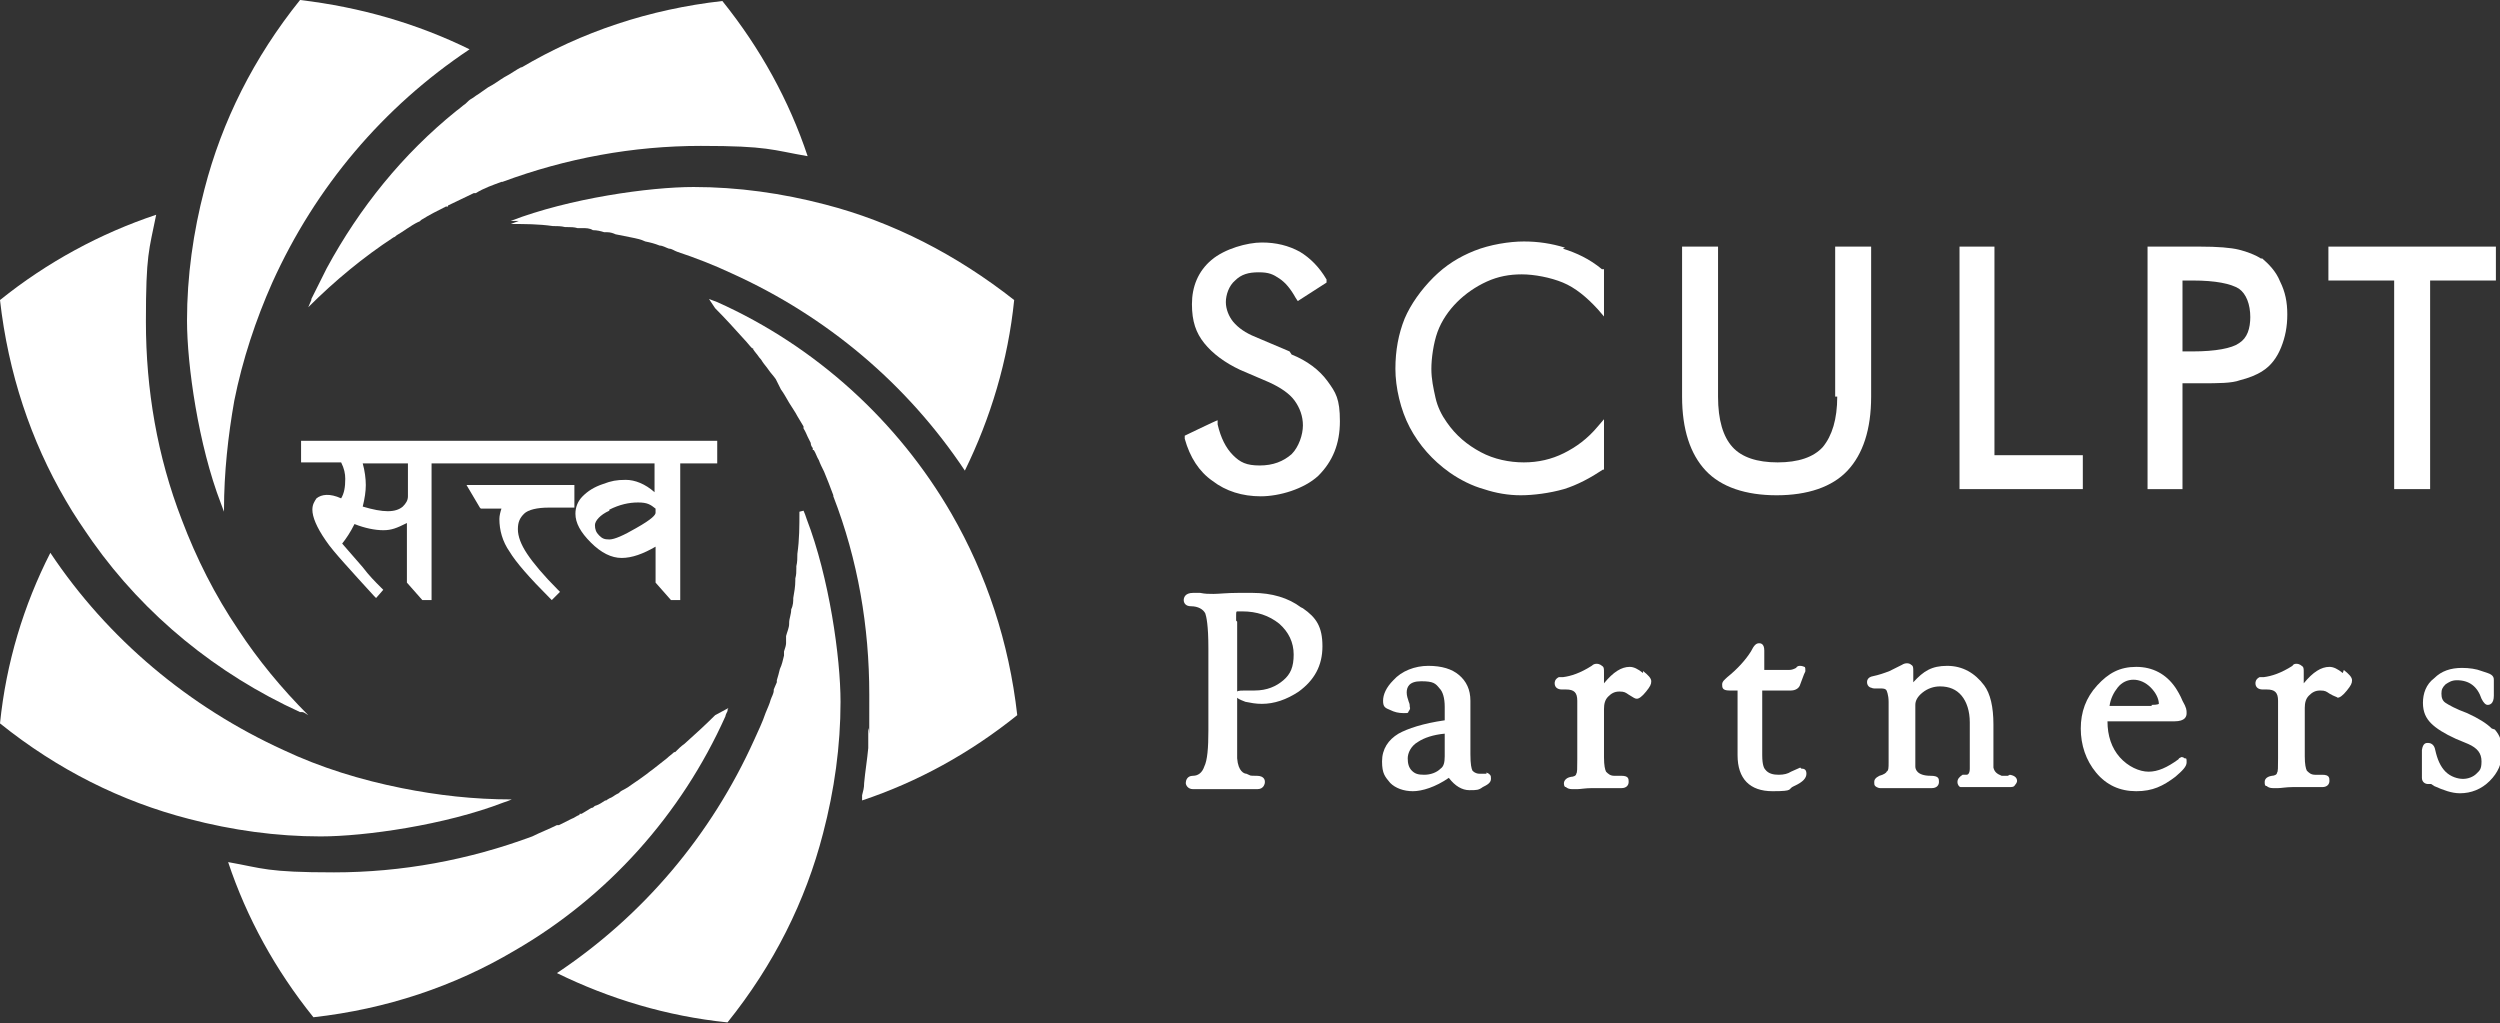 <svg xmlns="http://www.w3.org/2000/svg" xmlns:xlink="http://www.w3.org/1999/xlink" xmlns:xodm="http://www.corel.com/coreldraw/odm/2003" id="Layer_1" viewBox="0 0 243.3 99.6"><rect x="0" y="0" width="243.3" height="99.6" fill="#333333" stroke="none"/><defs><style>      .st0, .st1 {        fill: #fff;      }      .st1 {        fill-rule: evenodd;      }    </style></defs><g id="Layer_x5F_1"><path class="st1" d="M50.8,6.5h0c-.6.3-1.1.7-1.7,1h0s0,0,0,0c-.5.3-1,.7-1.6,1-.3.2-.7.5-1,.7-.2.1-.4.3-.6.4-.2.1-.4.3-.6.5-.3.2-.6.5-.9.7h0s0,0,0,0c-5.2,4.2-9.4,9.4-12.6,15.3-.5,1-1,2-1.5,3h0c0,.1,0,.1,0,.1-.1.2-.2.5-.3.7,0,0,0,0,0,0h0c2.6-2.6,5.4-4.9,8.3-6.8.1,0,.3-.2.3-.2.7-.4,1.3-.9,2.1-1.3.1,0,.2-.1.3-.2.8-.5,1.6-.9,2.4-1.3h.2c0-.1,0-.1,0-.1.8-.4,1.7-.8,2.5-1.2h.2c.8-.5,1.7-.8,2.5-1.1h.1c0,0,0,0,0,0,6.2-2.3,12.7-3.5,19.3-3.5s6.9.4,10.4,1c-1.8-5.4-4.6-10.5-8.3-15.1-7.1.8-13.7,3-19.6,6.5h0Z"></path><path class="st1" d="M69.6,30c1,1,1.9,2,2.8,3h0s0,0,0,0c.3.3.5.6.8.9h.1c0,.1,0,.1,0,.1.2.3.4.5.6.8,0,0,.2.2.3.4.2.3.4.5.6.8t0,0h0c0,0,0,0,0,0h0c.2.3.5.6.7.9h0s.1.2.1.2h0s0,0,0,0h0s0,0,0,0h0s0,0,0,0h0c.2.4.3.6.4.8h0s0,0,0,0c.3.4.5.8.8,1.3h0c.3.5.6.9.8,1.3h0s0,0,0,0h0s0,0,0,0c.2.3.4.7.6,1h0s0,.2,0,.2h0c0,0,0,0,0,0h0c.2.3.3.6.4.8h0s0,0,0,0h0c.1.2.2.4.3.6h0s0,0,0,0h0s0,0,0,0c0,0,0,0,0,0,0,0,0,0,0,0h0c0,.2.1.4.2.5v.2c.1,0,.1,0,.1,0,.2.3.3.7.5,1,.1.3.3.7.5,1.1.3.7.6,1.5.9,2.3h0c0,0,0,.1,0,.1,2.4,6.2,3.5,12.7,3.5,19.3s0,2.3-.1,3.5c0,.3,0,.5,0,.8,0,.3,0,.6,0,.9-.1,1.1-.3,2.3-.4,3.4h0c0,.5-.1.8-.2,1.2,0,.1,0,.3,0,.5,5.4-1.8,10.5-4.6,15.1-8.3-.8-7.1-3-13.7-6.4-19.6h0c-5.2-9-13.2-16.3-22.8-20.6-.3-.1-.5-.2-.8-.3,0,0,0,0,0,0h0Z"></path><path class="st1" d="M69.6,69.6c-1,1-2,1.9-3,2.8h0c-.3.2-.6.5-.9.8h0s0,0,0,0h0s-.1,0-.1,0h0c-.2.2-.5.4-.7.6h0s0,0,0,0c-.5.4-.9.7-1.4,1.1,0,0,0,0,0,0h0c-.3.2-.5.4-.8.6h0s0,0,0,0h0c-.4.3-.7.5-1,.7h0s0,0,0,0h0c-.4.3-.7.5-1.1.7-.2.1-.3.2-.4.3h0s-.2.1-.2.1h0c-.2.1-.4.3-.7.4-.2.1-.3.2-.3.2h0s-.1,0-.1,0c-.3.2-.6.4-.9.5h0s0,0,0,0h0s0,0,0,0h0c-.1,0-.2.1-.3.2-.2,0-.4.2-.6.3h0s0,0,0,0h0s0,0,0,0h0s0,0,0,0h0s0,0,0,0h0c-.2.1-.3.2-.5.3h-.1s0,0,0,0h-.1c0,0,0,.1,0,.1h0s0,0,0,0h0c-.3.1-.5.3-.8.4h0s0,0,0,0h0c-.4.2-.8.4-1.2.6h0s0,0,0,0h-.2c-.8.4-1.6.7-2.4,1.1-6.2,2.3-12.7,3.5-19.3,3.5s-6.9-.4-10.3-1c1.8,5.4,4.6,10.5,8.3,15.1,7.1-.8,13.7-3,19.6-6.5,9-5.2,16.2-13.2,20.5-22.8,0-.1.1-.3.2-.5,0-.1,0-.2.1-.3h0c0,0,0,0,0,0Z"></path><path class="st1" d="M19.8,84.2h0,0s0,0,0,0ZM19.8,84.2h0,0Z"></path><path class="st1" d="M0,29.2c.8,7.1,3,13.7,6.4,19.5h0c.8,1.4,1.7,2.7,2.6,4,5.1,7.2,12.1,12.9,20.2,16.6h.2c0,0,0,0,0,0,.2,0,.4.2.6.3,0,0,0,0,0,0-2.6-2.6-4.9-5.4-6.8-8.3h0c-2.3-3.4-4.1-7-5.5-10.7-2.4-6.2-3.5-12.7-3.5-19.3s.3-6.9,1-10.4C9.8,22.7,4.6,25.5,0,29.2h0Z"></path><path class="st1" d="M19.9,18.4c-1.1,4.2-1.7,8.5-1.7,12.8s1.1,12.1,3.3,17.8c.1.3.2.5.3.8v-.2c0-3.6.4-7.2,1-10.6.8-4,2.1-7.9,3.7-11.5,4.2-9.3,10.8-17.1,19.2-22.7C40.6,2.3,35.1.7,29.2,0c-4.5,5.6-7.6,11.8-9.3,18.4Z"></path><path class="st1" d="M50.5,21.5c-.3.1-.5.2-.8.3h0c1.4,0,2.7,0,4.1.2h0c.4,0,.8,0,1.2.1h.2s0,0,0,0c.3,0,.7,0,1,.1.1,0,.3,0,.5,0,.3,0,.7,0,1,.2h0c.4,0,.8.1,1.1.2h0s.1,0,.2,0h0s0,0,0,0h0s0,0,0,0h0s0,0,0,0h.1c.3,0,.6.1.8.2h0s0,0,0,0c0,0,0,0,0,0h0c.5.1,1,.2,1.5.3h0s0,0,0,0c.5.1,1,.2,1.4.4.5.1.9.2,1.4.4h0s0,0,0,0h0c.3,0,.6.2.9.3h0s0,0,0,0c.3,0,.5.2.8.3h0c1.8.6,3.6,1.3,5.3,2.1,9.3,4.2,17.1,10.8,22.7,19.2,2.5-5.1,4.2-10.7,4.8-16.6-5.6-4.4-11.8-7.6-18.4-9.3-4.2-1.1-8.5-1.7-12.8-1.7s-12.1,1.1-17.8,3.3h0Z"></path><path class="st1" d="M77.8,49.8c0,1.4,0,2.7-.2,4.1,0,.4,0,.8-.1,1.2h0s0,.2,0,.2h0c0,.4,0,.6-.1,1h0s0,.2,0,.2c0,.6-.1,1.1-.2,1.7h0c0,.3,0,.7-.2,1.1h0c0,.5-.2.9-.2,1.3h0c0,0,0,.1,0,.1,0,.4-.2.8-.3,1.2,0,.2,0,.4,0,.5h0s0,0,0,0v.2s0,0,0,0h0c0,.2-.1.5-.2.8,0,.2,0,.3,0,.4-.1.4-.2.9-.4,1.3h0s0,0,0,0c-.1.4-.2.8-.3,1.1h0s0,0,0,0v.2c-.1.2-.2.5-.3.7h0c0,.1,0,.1,0,.1h0s0,0,0,0c0,.3-.2.6-.3.9h0c0,0,0,0,0,0h0c-.1.4-.3.8-.5,1.3h0c-.3.9-.7,1.7-1.1,2.6h0c-4.2,9.3-10.8,17.1-19.2,22.7,5.1,2.5,10.7,4.2,16.6,4.8,4.5-5.6,7.6-11.8,9.3-18.4,1.1-4.2,1.7-8.5,1.7-12.8s-1.1-12.1-3.3-17.8c-.1-.3-.2-.6-.3-.8h0c0,0,0,0,0,0Z"></path><path class="st1" d="M0,70.4c5.6,4.5,11.8,7.6,18.4,9.3,4.2,1.1,8.5,1.7,12.8,1.7s12.1-1.1,17.8-3.3c.3-.1.6-.2.8-.3,0,0,0,0,0,0-3.7,0-7.2-.4-10.7-1.1-4-.8-7.9-2-11.5-3.7-9.2-4.2-17.1-10.8-22.7-19.2C2.3,58.9.6,64.5,0,70.4Z"></path><g><path class="st0" d="M29.3,42.8v2.2h3.9c.3.6.4,1.1.4,1.6,0,.8-.1,1.4-.4,1.9-1.1-.5-1.9-.4-2.4,0-.2.3-.4.6-.4,1.1,0,.7.4,1.7,1.3,3,.4.6,1,1.3,1.8,2.2.8.9,1.8,2,2.9,3.2l.2.2.7-.8-.2-.2c-.6-.6-1.2-1.2-1.8-2-.6-.7-1.3-1.5-2-2.3.4-.5.8-1.1,1.2-1.9,1,.4,2,.6,2.8.6s1.3-.2,2.3-.7v5.8l1.5,1.7h.9v-13.3h21.7v2.8c-.9-.8-1.9-1.2-2.8-1.2s-1.4.1-2.2.4c-.9.3-1.5.7-2,1.2-.5.5-.7,1.1-.7,1.7,0,.9.5,1.8,1.5,2.8,1,1,2,1.5,3,1.5s2.1-.4,3.3-1.1v3.5l1.5,1.7h.9v-13.3h3.6v-2.2s-40.5,0-40.5,0ZM59.3,49.6c1-.5,1.9-.7,2.8-.7s1.2.2,1.7.6v.4c0,.2-.3.6-1.9,1.5-1.2.7-2.1,1.1-2.6,1.1s-.7-.1-1-.4c-.3-.3-.4-.6-.4-1s.5-1,1.4-1.4ZM35.2,45.1h4.5v3.2c0,.4-.2.7-.5,1-.7.6-1.9.6-3.9,0,.2-.8.3-1.5.3-2.1s-.1-1.4-.3-2.1Z"></path><path class="st0" d="M46.8,49.5h2c-.1.3-.2.7-.2,1,0,1.1.3,2.2,1,3.2.6,1,1.9,2.5,3.9,4.5l.2.2.8-.8-.2-.2c-1.4-1.4-2.4-2.6-3-3.5-.6-.9-.9-1.7-.9-2.4s.2-1.1.6-1.5c.4-.4,1.3-.6,2.4-.6h2.5v-2.2h-10.5l1.3,2.2Z"></path></g><g><polygon class="st0" points="226.6 24 226.6 27.3 233 27.3 233 47.6 236.5 47.6 236.5 27.3 242.9 27.3 242.9 24 226.6 24"></polygon><path class="st0" d="M152.3,24.1c-1.3-.4-2.6-.6-4-.6s-3.3.3-4.8.9c-1.5.6-2.8,1.4-4,2.6-1.2,1.2-2.2,2.6-2.8,4-.6,1.5-.9,3.1-.9,4.9s.5,4,1.4,5.7c.9,1.7,2.2,3.2,3.9,4.4,1,.7,2.2,1.3,3.3,1.6,1.2.4,2.4.6,3.6.6s2.8-.2,4.2-.6c1.3-.4,2.6-1.1,3.8-1.9h.1v-4.9l-.6.7c-1,1.2-2.1,2-3.3,2.6-1.2.6-2.5.9-3.9.9s-2.9-.3-4.2-1c-1.3-.7-2.4-1.6-3.3-2.9-.5-.7-.9-1.5-1.1-2.4-.2-.9-.4-1.8-.4-2.8s.2-2.5.6-3.6c.4-1.1,1.1-2.1,1.9-2.9.8-.8,1.8-1.5,2.9-2,1.1-.5,2.2-.7,3.4-.7s2.8.3,4,.8c1.2.5,2.3,1.4,3.4,2.6l.6.7v-4.6h-.2c-1.2-1-2.5-1.6-3.8-2Z"></path><path class="st0" d="M125.5,34.2l-3.3-1.4c-1-.4-1.7-.9-2.2-1.5-.4-.5-.7-1.2-.7-1.9s.3-1.6.9-2.1c.6-.6,1.3-.8,2.3-.8s1.4.2,2,.6c.6.4,1.1,1,1.6,1.9l.2.3,2.8-1.8v-.3c-.7-1.2-1.6-2.1-2.6-2.7-1.1-.6-2.3-.9-3.7-.9s-3.6.6-4.9,1.7c-1.3,1.1-1.9,2.6-1.9,4.3s.4,2.8,1.2,3.8c.8,1,2,1.9,3.5,2.6l2.8,1.2c1.1.5,2,1.1,2.5,1.8.5.7.8,1.5.8,2.4s-.4,2.1-1.1,2.8c-.8.7-1.8,1.1-3.1,1.1s-1.9-.3-2.6-1c-.7-.7-1.2-1.7-1.5-3v-.4c-.1,0-3.2,1.5-3.2,1.5v.3c.5,1.8,1.4,3.2,2.7,4.1,1.3,1,2.9,1.5,4.7,1.5s4.2-.7,5.6-2c1.4-1.4,2.1-3.1,2.1-5.3s-.4-2.8-1.2-3.9c-.8-1.1-2-2-3.5-2.6Z"></path><path class="st0" d="M178.8,38.6c0,2.2-.5,3.8-1.4,4.9-.9,1-2.4,1.5-4.4,1.5s-3.5-.5-4.4-1.5c-.9-1-1.4-2.6-1.4-4.9v-14.6h-3.5v14.6c0,3.2.8,5.6,2.3,7.2,1.5,1.6,3.9,2.4,6.9,2.4s5.4-.8,6.9-2.4c1.5-1.6,2.3-4,2.3-7.2v-14.6h-3.5v14.6Z"></path><path class="st0" d="M220.1,25.2c-.6-.4-1.4-.7-2.2-.9-.8-.2-2.1-.3-3.8-.3h-5.1v23.6h3.4v-10.3h1.8c1.7,0,3,0,3.8-.3.8-.2,1.6-.5,2.2-.9.8-.5,1.4-1.3,1.8-2.3.4-1,.6-2,.6-3.2s-.2-2.2-.7-3.2c-.4-1-1.1-1.7-1.8-2.3ZM219,30.8c0,1.2-.3,2.1-1.1,2.6-.7.5-2.3.8-4.5.8h-1v-6.9h1c2.2,0,3.7.3,4.5.8.7.5,1.1,1.5,1.1,2.8Z"></path><polygon class="st0" points="194.1 24 190.7 24 190.7 47.6 202.7 47.6 202.7 44.3 194.1 44.3 194.1 24"></polygon></g><g><path class="st0" d="M144.7,75.3c0,0-.2,0-.4,0,0,0-.2,0-.3,0-.4,0-.6-.2-.7-.3-.1-.2-.2-.6-.2-1.6v-5.2c0-1.1-.4-1.9-1.1-2.5-.7-.6-1.7-.9-3-.9s-2.6.5-3.4,1.4c-.7.7-1,1.4-1,2s.2.7.7.9c.4.2.8.3,1.3.3s.4,0,.5-.2c0,0,.2-.2.1-.4,0-.1,0-.3-.1-.5-.1-.3-.2-.6-.2-.9,0-.5.2-1.1,1.4-1.1s1.4.2,1.8.7c.3.3.5.9.5,1.8v1.3c-2.1.3-3.6.8-4.5,1.3-1,.6-1.6,1.5-1.6,2.7s.3,1.5.8,2.1c.5.5,1.3.8,2.2.8s2.2-.4,3.5-1.3c.6.8,1.3,1.2,2,1.2s.9,0,1.3-.3c.4-.2.8-.4.8-.8,0-.2,0-.3-.1-.4s-.2-.2-.4-.2ZM140.6,71.4v2.2c0,.6-.1,1-.4,1.2-.4.4-1,.6-1.6.6s-.9-.1-1.2-.4c-.3-.3-.4-.7-.4-1.2s.3-1.2,1-1.6c.6-.4,1.5-.7,2.6-.8Z"></path><path class="st0" d="M242.5,70.9c-.5-.5-1.3-1-2.4-1.5-1.1-.4-1.8-.8-2.1-1-.3-.2-.4-.5-.4-.9s.1-.6.4-.9c.3-.2.6-.4,1.1-.4,1.2,0,2,.6,2.4,1.8.2.4.4.6.6.6.2,0,.6-.1.6-.9s0-.3,0-.5v-.5c0-.1,0-.2,0-.3v-.2c0-.2,0-.5-.6-.7l-.6-.2c-.5-.2-1.2-.3-1.9-.3-1.1,0-2,.3-2.7,1-.8.6-1.1,1.5-1.1,2.4s.3,1.5.8,2c.5.5,1.3,1,2.4,1.5l1.2.5c.9.4,1.3.9,1.3,1.7s-.2.9-.5,1.2c-.3.3-.8.5-1.3.5s-1.2-.2-1.7-.7c-.5-.5-.8-1.2-1-2.1-.1-.6-.5-.7-.7-.7-.2,0-.5,0-.6.7v.4s0,2.3,0,2.3c0,.4.3.6.6.6h.3s0,0,.3.2c.9.4,1.7.7,2.5.7,1.1,0,2.1-.4,2.9-1.2.8-.8,1.2-1.7,1.2-2.8s-.2-1.6-.7-2.2Z"></path><path class="st0" d="M126.6,59.1c-1.2-.9-2.8-1.4-4.7-1.4s-.8,0-1.4,0c-1.1,0-1.9.1-2.4.1s-.8,0-1.3-.1c-.3,0-.5,0-.7,0-.8,0-.9.5-.9.7,0,.3.2.6.7.6.7,0,1.2.3,1.4.7.1.3.3,1.1.3,3.4v8c0,1.7-.1,2.9-.4,3.5-.2.6-.6.9-1.1.9-.6,0-.7.5-.7.7s.2.6.7.6.4,0,.8,0c.2,0,.6,0,1.1,0h1s1,0,1,0c.6,0,1,0,1.3,0,.5,0,.8,0,.9,0,.3,0,.5,0,.7-.2,0,0,.2-.2.2-.5,0-.1,0-.6-.8-.6s-.5,0-1-.2c-.2,0-.8-.2-.9-1.5v-5.9c.2.2.6.3.8.4.5.1,1,.2,1.6.2,1.2,0,2.4-.4,3.6-1.2,1.5-1.1,2.3-2.5,2.3-4.4s-.6-2.8-1.9-3.7ZM120.3,60.4v-.4c0-.4,0-.5.1-.5,0,0,.1,0,.5,0,1.4,0,2.6.4,3.6,1.2.9.8,1.4,1.8,1.4,3s-.3,1.9-1,2.5c-.7.6-1.6,1-2.8,1s-.8,0-.9,0c-.3,0-.7,0-.8.1v-6.8Z"></path><path class="st0" d="M175.2,74.7l-.9.4c-.3.2-.7.3-1.2.3s-1-.1-1.3-.5c-.1-.1-.3-.4-.3-1.4v-6.3h2.8c.4,0,.8-.2.9-.6l.3-.8c.1-.3.2-.4.2-.5,0-.2,0-.4-.1-.4,0,0-.2-.1-.4-.1-.1,0-.3,0-.4.2-.2.1-.4.2-.7.2h-2.4v-1.9c0-.7-.4-.7-.5-.7-.3,0-.5.2-.8.8-.5.8-1.3,1.7-2.3,2.5-.2.2-.5.4-.5.7s0,.6.7.6h.8v6.3c0,2.3,1.2,3.5,3.4,3.5s1.4-.2,2.1-.5c.9-.4,1.2-.8,1.2-1.2s-.2-.5-.5-.5Z"></path><path class="st0" d="M159.9,65.5c-.5-.4-.9-.6-1.3-.6-.8,0-1.6.5-2.5,1.6v-1.1c0-.3,0-.5-.2-.6,0,0-.2-.2-.5-.2-.1,0-.3,0-.5.2-1.1.7-2,1-2.8,1.1-.1,0-.2,0-.4,0-.4.2-.4.5-.4.6,0,.4.3.6.7.6h.4c.8,0,1.1.3,1.1,1.1v5.7c0,.9,0,1.3-.1,1.4,0,.2-.3.3-.5.3-.6.1-.7.5-.7.6s0,.4.2.4c.1.1.3.2.6.2h.5c.3,0,.8-.1,1.4-.1h1.5c.3,0,.5,0,.7,0,.4,0,.6,0,.7,0,.5,0,.7-.3.7-.6s0-.6-.7-.6h-.7c-.4,0-.6-.2-.8-.4-.1-.2-.2-.6-.2-1.4v-4.7c0-.5.1-.9.4-1.2.3-.3.6-.5,1.1-.5s.6.1.9.3c.5.3.6.4.8.4h0c.2,0,.5-.2.9-.7.4-.5.5-.7.5-1,0-.3-.3-.6-.8-1Z"></path><path class="st0" d="M195.4,75.5h-.6c-.5-.2-.7-.4-.8-.8v-4.2c0-1.7-.3-3-.9-3.8-.9-1.2-2.1-1.9-3.6-1.9s-2.3.5-3.3,1.6v-.6c0-.2,0-.3,0-.5,0-.3,0-.5-.2-.6-.2-.2-.6-.2-.9,0l-1.2.6c-.5.2-1.1.4-1.6.5-.6.1-.6.5-.6.6,0,.2.1.4.3.5.1,0,.2.1.4.1h.6c.2,0,.5,0,.6.2,0,0,.2.4.2,1.1v5.9c0,.5,0,.8-.2.9,0,.1-.3.3-.7.4-.4.2-.5.4-.5.6,0,.2,0,.3.1.4,0,0,.2.2.5.2s.3,0,.6,0c.1,0,.7,0,2.5,0s1,0,1.2,0c.3,0,.6,0,.7,0,.5,0,.7-.3.7-.6s0-.6-.8-.6c-1.4,0-1.5-.7-1.5-.9v-6c0-.4.2-.8.7-1.2.5-.4,1.1-.6,1.7-.6.9,0,1.6.3,2.1.9.5.6.8,1.5.8,2.6v4.5c0,.5-.2.6-.3.6h-.4c-.3.2-.5.4-.5.7s.2.5.3.5h.3c0,0,2.2,0,2.2,0,.9,0,1.4,0,1.6,0,.3,0,.5,0,.6,0,.3,0,.5,0,.6-.2,0,0,.2-.2.2-.4,0-.2-.1-.5-.7-.6Z"></path><path class="st0" d="M228,65.5c-.5-.4-.9-.6-1.3-.6-.8,0-1.6.5-2.5,1.6v-1.1c0-.3,0-.5-.2-.6,0,0-.2-.2-.5-.2-.1,0-.3,0-.4.2-1.1.7-2,1-2.8,1.1-.1,0-.2,0-.4,0-.4.2-.4.5-.4.6,0,.4.3.6.7.6h.4c.8,0,1.1.3,1.1,1.1v5.6c0,.9,0,1.3-.1,1.4,0,.2-.3.3-.5.3-.6.1-.7.4-.7.6s0,.4.2.4c.1.1.3.2.6.2h.5c.3,0,.8-.1,1.4-.1h1.5c.3,0,.5,0,.7,0,.4,0,.6,0,.7,0,.5,0,.7-.3.7-.6s0-.6-.7-.6h-.7c-.4,0-.6-.2-.8-.4-.1-.2-.2-.6-.2-1.4v-4.7c0-.5.1-.9.4-1.2.3-.3.6-.5,1.1-.5s.6.1.9.3c.5.3.7.3.8.4.2,0,.5-.2.9-.7.4-.5.5-.7.5-1,0-.3-.3-.6-.8-1Z"></path><path class="st0" d="M212.4,73.7c-.1,0-.3,0-.4.2-1.1.8-2,1.2-2.9,1.2s-2-.5-2.8-1.4c-.8-.9-1.2-2.1-1.2-3.5h6.5c1.1,0,1.2-.5,1.2-.8s0-.5-.4-1.2c-.2-.5-.5-1-.7-1.3-.9-1.3-2.2-2-3.8-2s-2.7.6-3.8,1.8c-1.1,1.2-1.6,2.6-1.6,4.2s.5,3.1,1.5,4.3c1,1.2,2.3,1.8,3.9,1.8s2.6-.5,3.8-1.4c.7-.6,1.1-1,1.1-1.4s0-.4-.2-.4c0,0-.2-.2-.4-.1ZM209.4,68.7h-4.1c.1-.7.4-1.3.8-1.8.8-1,2.2-1,3.2,0,.5.5.8,1.1.8,1.6,0,0-.1.1-.7.1Z"></path></g></g></svg>